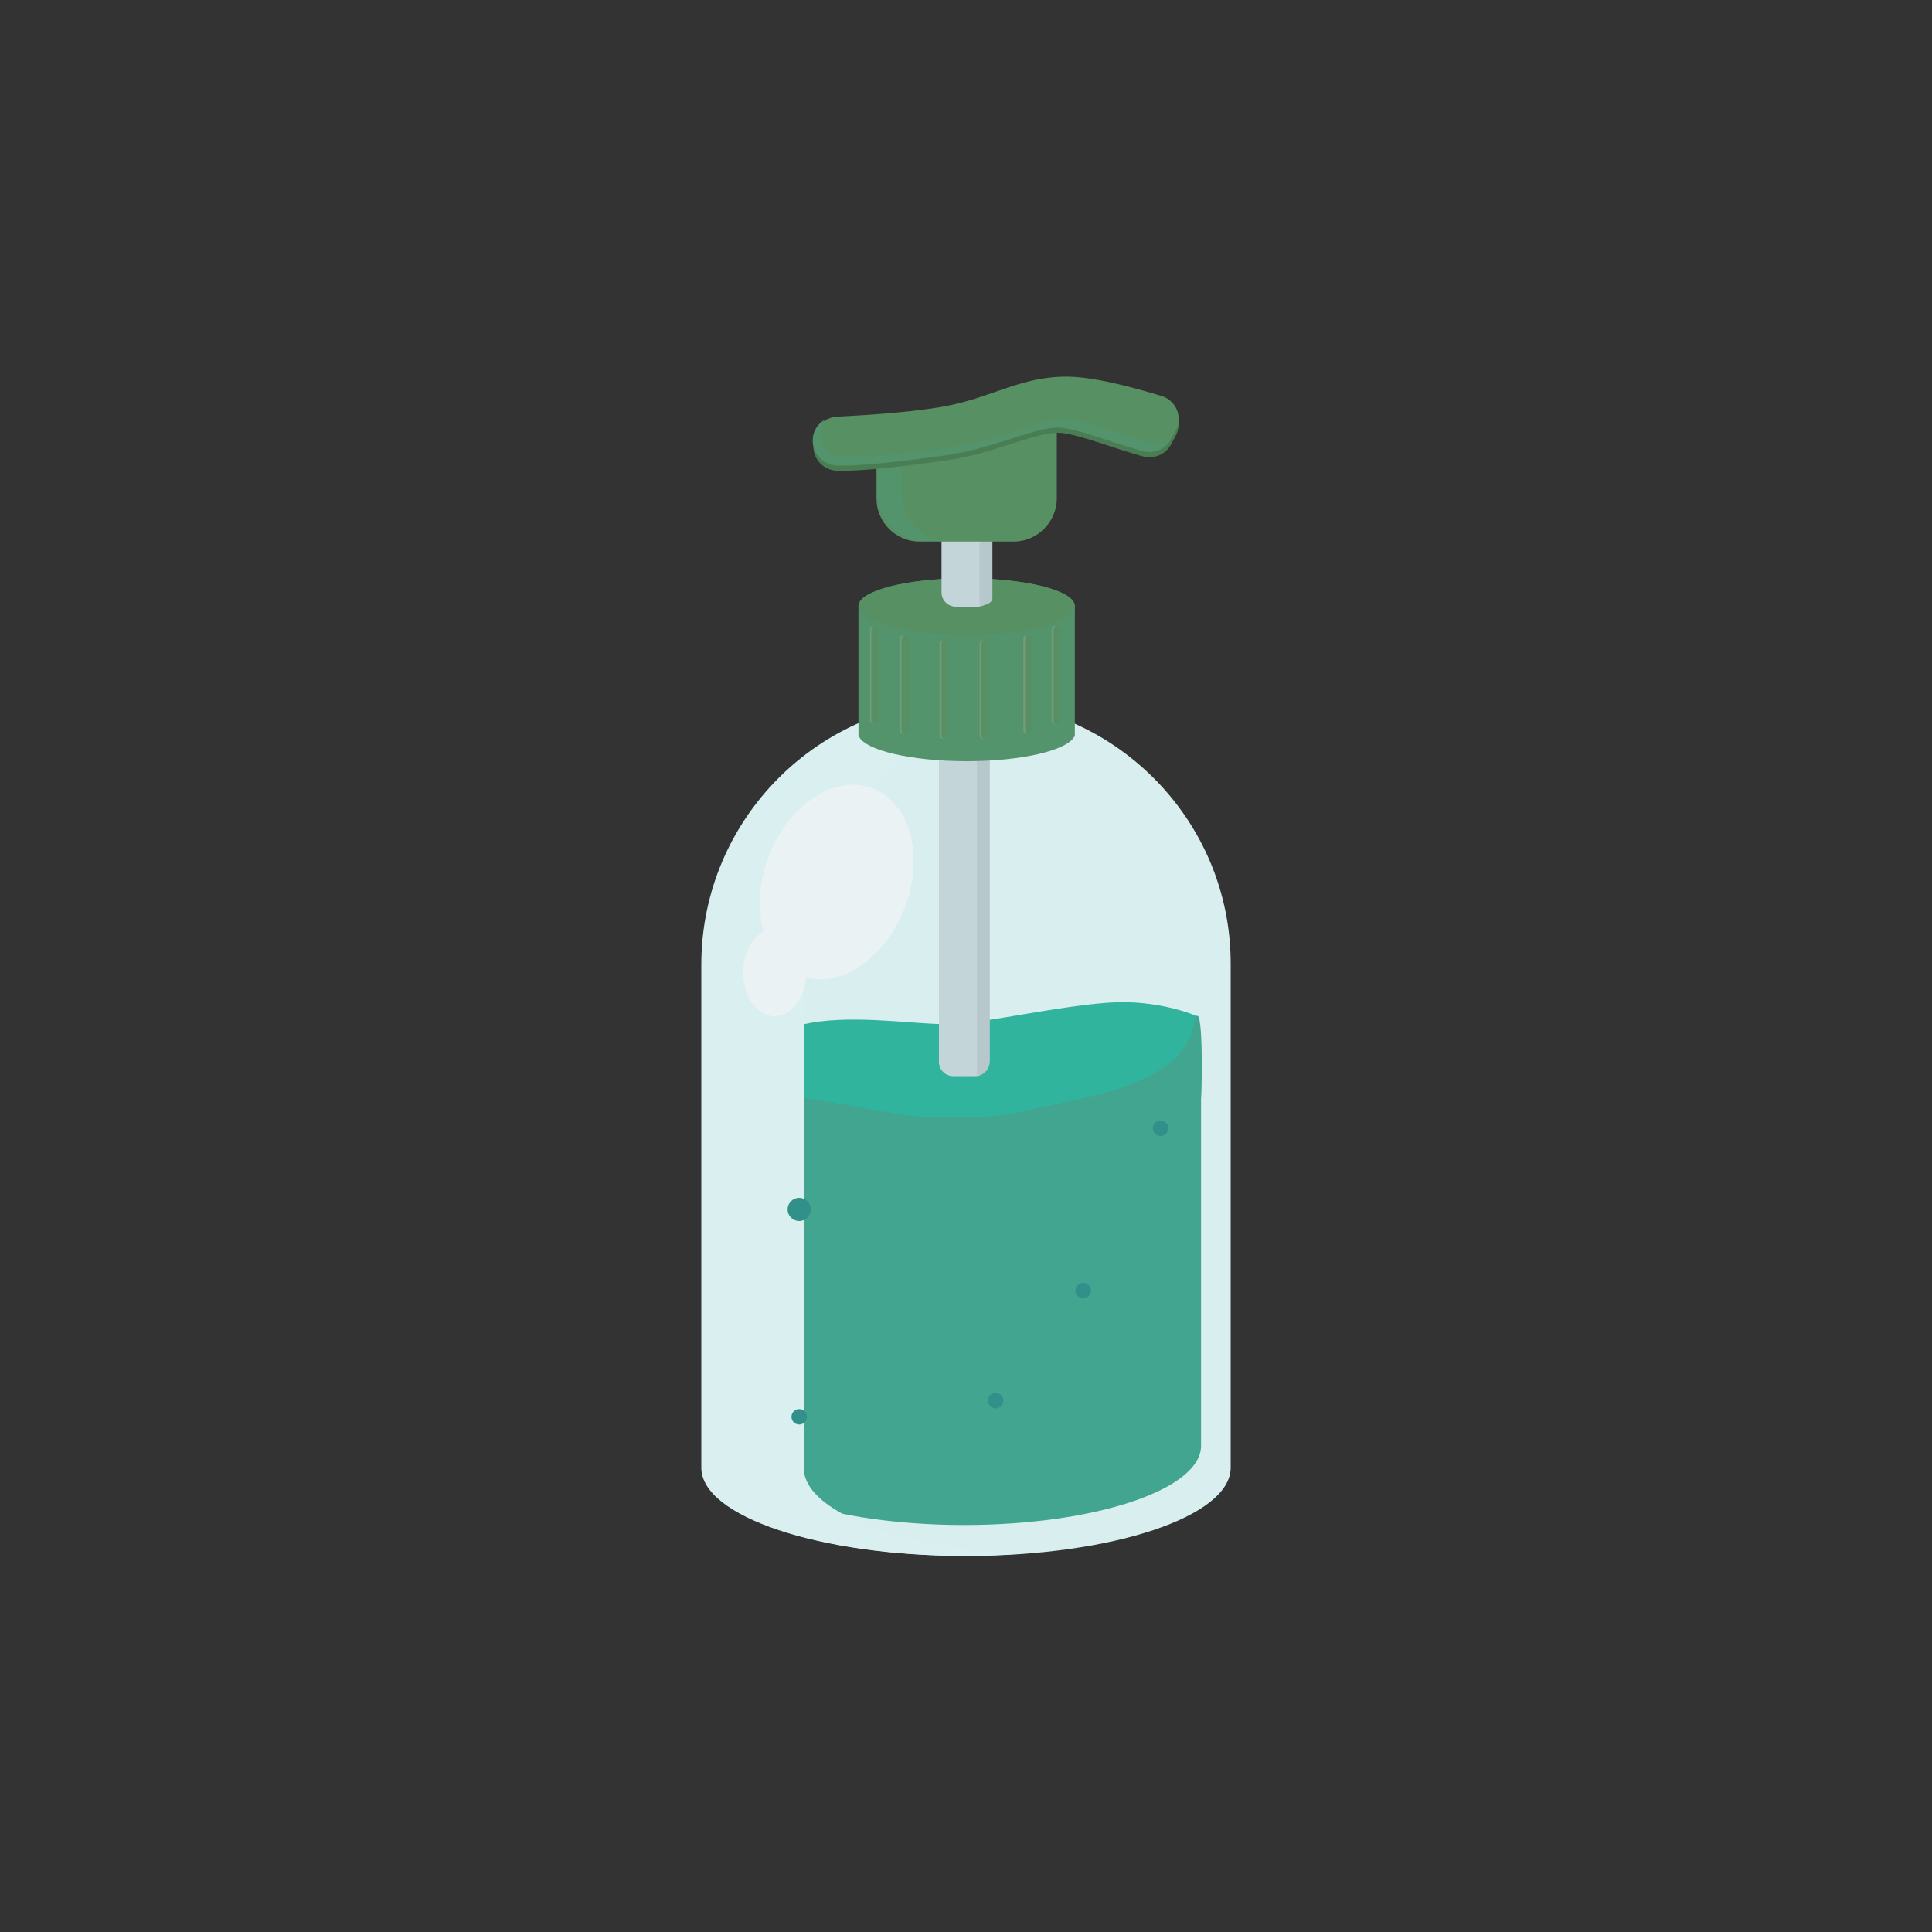 <svg xmlns="http://www.w3.org/2000/svg" xmlns:xlink="http://www.w3.org/1999/xlink" x="0px" y="0px" viewBox="0 0 300 300" style="enable-background:new 0 0 300 300;" xml:space="preserve"><rect x="0" y="0" width="300" height="300" fill="#333333" stroke="none"/><style type="text/css">	.st0{fill:#F16A75;}	.st1{fill:#C6424C;}	.st2{fill:#F38480;}	.st3{fill:#97CA58;}	.st4{fill:#56863D;}	.st5{fill:#B24F57;}	.st6{fill:#F3868A;}	.st7{fill:#F6A2A2;}	.st8{fill:#D35D68;}	.st9{fill:#B34E58;}	.st10{fill:#FFFFFF;stroke:#1D6756;stroke-miterlimit:10;}	.st11{fill:#FFFFFF;}	.st12{fill:#26B89F;}	.st13{fill:none;stroke:#1D6756;stroke-miterlimit:10;}	.st14{fill:#1D6756;}	.st15{fill:#119E85;}	.st16{fill:#313840;}	.st17{fill:#464E57;}	.st18{fill:#6CC0C7;}	.st19{fill:none;}	.st20{fill:#63ADB5;}	.st21{fill:#FBCCBC;}	.st22{fill:#F8B0A0;}	.st23{fill:#81B3E0;}	.st24{fill:#8DBCE4;}	.st25{fill:#9BC0E5;}	.st26{fill:#63A4D9;}	.st27{fill:#D8EEEF;}	.st28{fill:#31B49D;}	.st29{fill:#41A58F;}	.st30{fill:#DAEFEF;}	.st31{fill:#EAF2F4;}	.st32{fill:#C4D5DA;}	.st33{fill:#B7C8CC;}	.st34{fill:#53946C;}	.st35{fill:#729A7D;}	.st36{fill:#569063;}	.st37{fill:#497E55;}	.st38{fill:#32908B;}	.st39{fill:#45A6AD;}	.st40{fill:#034347;}	.st41{fill:#12555A;}	.st42{fill:#107380;}	.st43{fill:#0B6874;}	.st44{fill:#B9262A;}	.st45{fill:#C92A2E;}	.st46{fill:#D12C31;}	.st47{fill:#219AD6;}	.st48{fill:#BBAFA4;}	.st49{fill:#A99F94;}	.st50{fill:#F05B5C;}	.st51{fill:#D45051;}	.st52{fill:#198ECE;}	.st53{fill:#EBEFF1;}	.st54{fill:#EDEDED;}	.st55{fill:#C6C6C6;}	.st56{fill:#878787;}	.st57{fill:#1885C0;}	.st58{fill:#C04D5A;}	.st59{fill:#D35562;}	.st60{fill:#F2F8F0;}	.st61{fill:#009F8F;}	.st62{fill:#B75135;}	.st63{fill:#D45E3E;}	.st64{fill:#A7DCE1;}	.st65{fill:#90D5DF;}	.st66{fill:#E8E8E9;}	.st67{fill:#414141;}	.st68{fill:#E3C2AA;}	.st69{fill:#D4B69F;}	.st70{fill:#D2D9DD;}	.st71{fill:#9BC5C9;}	.st72{fill:#B8CFD3;}	.st73{fill:#595858;}	.st74{fill:#CEB19B;}	.st75{fill:#EAEBEC;}	.st76{fill:#4A4D54;}	.st77{fill:#565E6D;}	.st78{fill:#55585F;}	.st79{fill:#5D6574;}	.st80{fill:#DA5666;}	.st81{fill:#4B8862;}	.st82{fill:#457F5B;}	.st83{fill:#5B9765;}	.st84{fill:#637BBB;}	.st85{fill:#CFE4E5;}	.st86{fill:#9BCDDC;}	.st87{fill:#E57373;}	.st88{fill:#656364;}	.st89{fill:#393939;}	.st90{fill:#404040;}	.st91{fill:#EEEFEF;}	.st92{fill:#323031;}	.st93{fill:#404041;}	.st94{fill:#D8EEEF;stroke:#94BEC9;stroke-width:1.885;stroke-miterlimit:10;}	.st95{fill:#D72D25;}	.st96{fill:#CE2027;}	.st97{fill:#94BEC9;}	.st98{fill:#D6CF76;}	.st99{fill:#D5C574;}	.st100{fill:#C1845D;}	.st101{fill:#A77350;}	.st102{fill:#B0191E;}	.st103{fill:#E9EA81;}	.st104{fill:#5C9998;}	.st105{fill:#C8B497;}	.st106{fill:#DCC6A4;}	.st107{fill:#231F20;}	.st108{fill:#E88F80;}	.st109{fill:#6C6D6D;}</style><g id="_x31_._Virus"></g><g id="_x32_._Lung_Damage"></g><g id="_x33_._Masker"></g><g id="_x34_._Glasses"></g><g id="_x35_._Gloves"></g><g id="_x36_._Liquid_Soap">	<g>		<path class="st27" d="M150.1,108.8L150.1,108.8c-22.7,0-41,18.4-41,41v78.1c0,7.6,18.4,13.7,41,13.7s41-6.1,41-13.7v-78.1   C191.2,127.2,172.8,108.8,150.1,108.8z"></path>		<path class="st28" d="M185.9,157.8c0,0-6-2.7-13.9-2.1c-8,0.6-19,3.1-23.6,3.3c-4.6,0.3-13.6-1.3-21-0.4c-7.4,0.9-14,5.1-14,5.1   c-0.6,0.9-0.6,2.1,0.1,2.9l9.4,11.4l39.3,2.8l23-17.2L185.9,157.8z"></path>		<path class="st29" d="M185.8,157.8c-1.1,1.2,1.1,8.6-17.5,12.7c-14.1,3.1-12,2.8-20.1,3c-8.1,0.2-9.5-0.9-23.3-3   c-11.1-1.7-12-6-12-5.2l0,59.2c0,6.8,16.5,12.3,36.8,12.3c20.3,0,36.8-5.5,36.8-12.3v-54C186.6,170.5,186.9,156.6,185.8,157.8z"></path>		<path class="st30" d="M124.8,227.9v-78.1c0-19.9,14.2-36.5,33.1-40.2c-2.6-0.5-5.2-0.8-8-0.8h0c-22.7,0-41,18.4-41,41v78.1   c0,7.6,18.4,13.7,41,13.7c2.7,0,5.4-0.1,8-0.3C139,240.1,124.8,234.6,124.8,227.9z"></path>					<ellipse transform="matrix(0.359 -0.933 0.933 0.359 -44.47 209.106)" class="st31" cx="130" cy="136.9" rx="15.6" ry="11.3"></ellipse>		<g>			<path class="st32" d="M151.4,167.1H148c-1.2,0-2.2-1-2.2-2.2V117h7.8v47.9C153.6,166.1,152.6,167.1,151.4,167.1z"></path>			<g>				<path class="st33" d="M151.7,117v50.1c1.2-0.2,2-1.2,2-2.4V117H151.7z"></path>			</g>		</g>		<path class="st34" d="M150.1,89.8c-9.3,0-16.8,1.9-16.8,4.3v20.3h0.1c1,2.1,8.1,3.8,16.7,3.8c8.6,0,15.6-1.7,16.7-3.8h0.1V94.1   C166.9,91.7,159.4,89.8,150.1,89.8z"></path>		<g>			<path class="st35" d="M135.7,112.4h-0.1c-0.3,0-0.5-0.2-0.5-0.5V97.7c0-0.3,0.2-0.5,0.5-0.5h0.1c0.3,0,0.5,0.2,0.5,0.5v14.2    C136.2,112.2,136,112.4,135.7,112.4z"></path>			<path class="st36" d="M135.9,112.4h-0.1c-0.3,0-0.5-0.2-0.5-0.5V97.7c0-0.3,0.2-0.5,0.5-0.5h0.1c0.3,0,0.5,0.2,0.5,0.5v14.2    C136.5,112.2,136.2,112.4,135.9,112.4z"></path>		</g>		<g>			<path class="st35" d="M163.9,112.4h-0.1c-0.3,0-0.5-0.2-0.5-0.5V97.7c0-0.3,0.2-0.5,0.5-0.5h0.1c0.3,0,0.5,0.2,0.5,0.5v14.2    C164.5,112.2,164.2,112.4,163.9,112.4z"></path>			<path class="st36" d="M164.2,112.4h-0.1c-0.3,0-0.5-0.2-0.5-0.5V97.7c0-0.3,0.2-0.5,0.5-0.5h0.1c0.3,0,0.5,0.2,0.5,0.5v14.2    C164.8,112.2,164.5,112.4,164.2,112.4z"></path>		</g>		<g>			<path class="st35" d="M140.3,113.9h-0.1c-0.3,0-0.5-0.2-0.5-0.5V99.2c0-0.3,0.2-0.5,0.5-0.5h0.1c0.3,0,0.5,0.2,0.5,0.5v14.2    C140.8,113.7,140.6,113.9,140.3,113.9z"></path>			<path class="st36" d="M140.6,113.9h-0.1c-0.3,0-0.5-0.2-0.5-0.5V99.2c0-0.3,0.2-0.5,0.5-0.5h0.1c0.3,0,0.5,0.2,0.5,0.5v14.2    C141.1,113.7,140.9,113.9,140.6,113.9z"></path>		</g>		<g>			<path class="st35" d="M159.5,113.9h-0.1c-0.3,0-0.5-0.2-0.5-0.5V99.2c0-0.3,0.2-0.5,0.5-0.5h0.1c0.3,0,0.5,0.2,0.5,0.5v14.2    C160.1,113.7,159.8,113.9,159.5,113.9z"></path>			<path class="st36" d="M159.8,113.9h-0.1c-0.3,0-0.5-0.2-0.5-0.5V99.2c0-0.3,0.2-0.5,0.5-0.5h0.1c0.3,0,0.5,0.2,0.5,0.5v14.2    C160.3,113.7,160.1,113.9,159.8,113.9z"></path>		</g>		<g>			<path class="st35" d="M146.5,114.7h-0.1c-0.3,0-0.5-0.2-0.5-0.5V100c0-0.3,0.2-0.5,0.5-0.5h0.1c0.3,0,0.5,0.2,0.5,0.5v14.2    C147.1,114.4,146.8,114.7,146.5,114.7z"></path>			<path class="st36" d="M146.8,114.7h-0.1c-0.3,0-0.5-0.2-0.5-0.5V100c0-0.3,0.2-0.5,0.5-0.5h0.1c0.3,0,0.5,0.2,0.5,0.5v14.2    C147.3,114.4,147.1,114.7,146.8,114.7z"></path>		</g>		<g>			<path class="st35" d="M152.7,114.7h-0.1c-0.3,0-0.5-0.2-0.5-0.5V100c0-0.3,0.2-0.5,0.5-0.5h0.1c0.3,0,0.5,0.2,0.5,0.5v14.2    C153.3,114.4,153,114.7,152.7,114.7z"></path>			<path class="st36" d="M153,114.7h-0.1c-0.3,0-0.5-0.2-0.5-0.5V100c0-0.3,0.2-0.5,0.5-0.5h0.1c0.3,0,0.5,0.2,0.5,0.5v14.2    C153.5,114.4,153.3,114.7,153,114.7z"></path>		</g>		<ellipse class="st36" cx="150.1" cy="94.2" rx="16.8" ry="4.4"></ellipse>		<ellipse class="st31" cx="120.3" cy="151" rx="4.9" ry="6.8"></ellipse>		<g>			<path class="st32" d="M151.8,94.2h-3.4c-1.2,0-2.2-1-2.2-2.2V69.1h7.8V92C154,93.2,153,94.2,151.8,94.2z"></path>			<g>				<path class="st33" d="M152.1,69.1v25c1.2-0.1,2-0.6,2-1.2V69.1H152.1z"></path>			</g>		</g>		<path class="st36" d="M157.4,84.1h-14.6c-3.7,0-6.7-3-6.7-6.7v-12h28v12C164.1,81,161.1,84.1,157.4,84.1z"></path>		<path class="st34" d="M140,76.5V65.3h-3.8v11.2c0,4.2,3.4,7.5,7.5,7.5h3.8C143.3,84.1,140,80.7,140,76.5z"></path>		<path class="st37" d="M126.3,69.3c0,2.1,1.6,3.7,3.7,3.8c4.2,0.1,11-0.8,16.2-1.5c7.9-1,14.2-4.4,18.1-4.4c2.7,0,9.4,2.7,13.3,3.7   c1.7,0.4,3.5-0.4,4.3-2l0.7-1.3c1.1-2.1,0-4.6-2.2-5.3c-4.3-1.3-11.1-3.2-15.5-3c-7.1,0.2-11.5,3.6-19.4,4.8   c-5.1,0.8-11.5,1.2-15.5,1.4C127.9,65.6,126.3,67.3,126.3,69.3L126.3,69.3z"></path>		<path class="st36" d="M126.3,68.5c0,2.1,1.6,3.7,3.7,3.8c4.2,0.1,11-0.8,16.2-1.5c7.9-1,14.2-4.4,18.1-4.4c2.7,0,9.4,2.7,13.3,3.7   c1.7,0.4,3.5-0.4,4.3-2l0.7-1.3c1.1-2.1,0-4.6-2.2-5.3c-4.3-1.3-11.1-3.2-15.5-3c-7.1,0.2-11.5,3.6-19.4,4.8   c-5.1,0.8-11.5,1.2-15.5,1.4C127.9,64.8,126.3,66.5,126.3,68.5L126.3,68.5z"></path>		<path class="st34" d="M178.7,68.8c-3.9-1-10.7-3.7-13.3-3.7c-3.8,0-10.2,3.4-18.1,4.4c-5.1,0.7-12,1.6-16.2,1.5   c-2.1-0.1-3.7-1.7-3.7-3.8c0-0.7,0.2-1.4,0.6-2c-1.1,0.7-1.8,1.8-1.8,3.2c0,2.1,1.6,3.7,3.7,3.8c4.2,0.1,11-0.8,16.2-1.5   c7.9-1,14.2-4.4,18.1-4.4c2.7,0,9.4,2.7,13.3,3.7c1.6,0.4,3.3-0.3,4.1-1.7C180.8,68.9,179.8,69.1,178.7,68.8z"></path>		<g>			<circle class="st38" cx="124.1" cy="220" r="1.2"></circle>			<g>				<circle class="st38" cx="124.1" cy="187.8" r="1.8"></circle>				<circle class="st38" cx="168.2" cy="200.4" r="1.2"></circle>				<circle class="st38" cx="154.6" cy="217.5" r="1.2"></circle>				<circle class="st38" cx="180.2" cy="175.2" r="1.2"></circle>			</g>		</g>	</g></g><g id="_x31_3._Microscope"></g><g id="_x38_._Sprayer"></g><g id="_x39_._Wet_Tissue"></g><g id="_x31_0._Tube_Reactions"></g><g id="_x31_1._Termometer"></g><g id="_x31_2._Erlenmayer"></g><g id="_x31_4._Antivirus_Outfit"></g><g id="_x31_5._No_Handshake"></g><g id="_x31_6._Hand_Sanitizer"></g><g id="_x31_6._Medicine"></g><g id="_x31_7._Ambulance"></g><g id="_x31_8._Distancing"></g></svg>